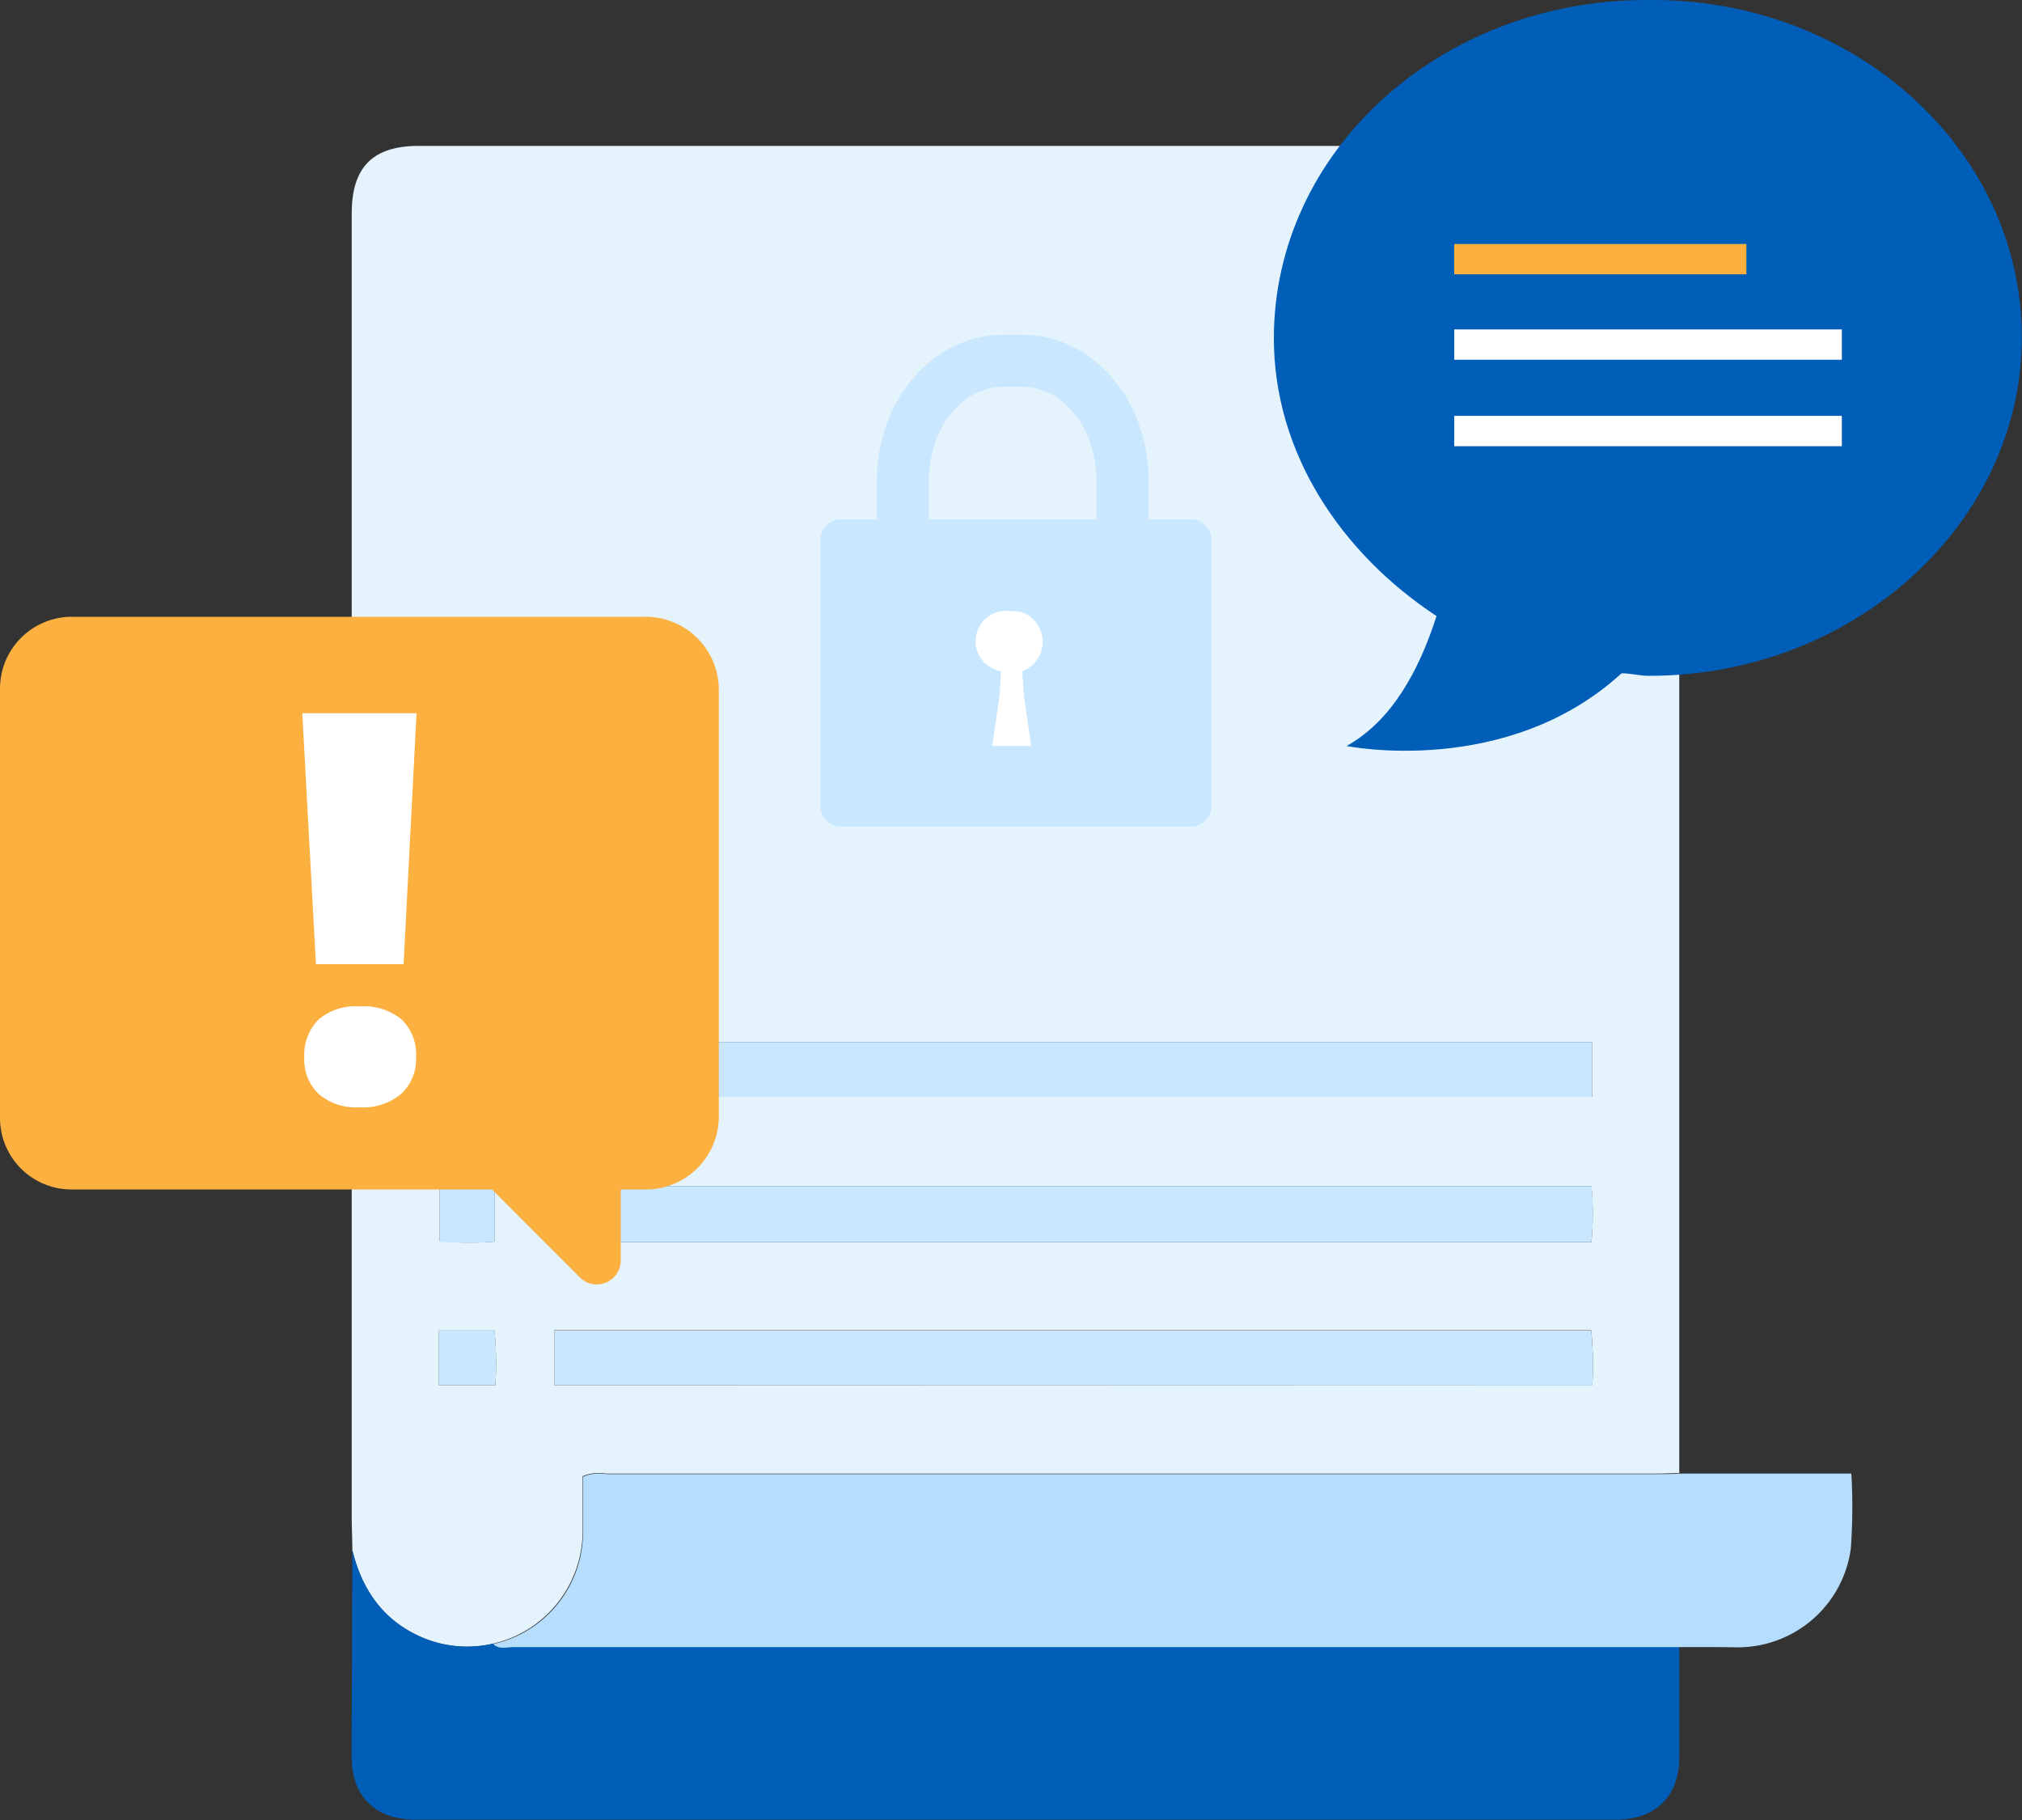 <svg id="design" xmlns="http://www.w3.org/2000/svg" viewBox="0 0 200 180"><rect x="0" y="0" width="200" height="180" fill="#333333" stroke="none"/><defs><style>.cls-1{fill:#e5f3fd;}.cls-2{fill:#005eb8;}.cls-3{fill:#b6defc;}.cls-4{fill:#c9e8ff;}.cls-5,.cls-8,.cls-9{fill:none;}.cls-6{fill:#fff;}.cls-7{fill:#fbb040;}.cls-8{stroke:#fbb040;}.cls-8,.cls-9{stroke-miterlimit:10;stroke-width:3px;}.cls-9{stroke:#fff;}</style></defs><path class="cls-1" d="M34.85,153.31c0-1.07-.06-2.14-.06-3.2q0-64.52,0-129c0-4.58,2.09-6.68,6.62-6.68H159.51c4.43,0,6.59,2.14,6.59,6.55V143.37c0,.77,0,1.54,0,2.32-.77,0-1.54.05-2.32.05H60a4.35,4.35,0,0,0-2.38.26c0,1.68,0,3.39,0,5.11A11.42,11.42,0,0,1,42,162.05C38,160.43,35.84,157.37,34.85,153.31Zm122.62-50.25H54.77a37.16,37.16,0,0,0,.16,5.42H157.47Zm-.06,19.78a29.3,29.3,0,0,0,0-5.54H54.87a33.07,33.07,0,0,0,0,5.54ZM54.84,137H157.5a34.92,34.92,0,0,0-.11-5.43H54.84Zm-5.9-34.09a33.59,33.59,0,0,0-5.44.12v5.56a41.07,41.07,0,0,0,5.46-.15A31,31,0,0,0,48.94,102.94Zm0,19.86v-5.47H43.46v5.45A30.38,30.38,0,0,0,48.94,122.8ZM43.41,137H49a34.65,34.65,0,0,0-.09-5.41H43.41Z"/><path class="cls-2" d="M34.85,153.31c1,4.06,3.19,7.12,7.17,8.74a11.32,11.32,0,0,0,6.73.51c.61.57,1.36.3,2,.3h79.69q17.84,0,35.66,0c0,3.63,0,7.25,0,10.88,0,3.91-2.31,6.21-6.22,6.22H41.06c-3.93,0-6.27-2.3-6.27-6.17C34.79,167,34.83,160.15,34.85,153.31Z"/><path class="cls-3" d="M166.14,162.9q-17.83,0-35.66,0H50.79c-.68,0-1.43.27-2-.3a11.35,11.35,0,0,0,8.87-11.44c0-1.72,0-3.43,0-5.11a4.35,4.35,0,0,1,2.38-.26H163.8c.78,0,1.55,0,2.32-.05h17a57,57,0,0,1-.05,7.41,11.28,11.28,0,0,1-11.39,9.77C169.83,162.89,168,162.89,166.14,162.9Z"/><path class="cls-4" d="M157.41,122.84H54.86a33.07,33.07,0,0,1,0-5.54H157.43A29.3,29.3,0,0,1,157.41,122.84Z"/><path class="cls-4" d="M54.84,137V131.6H157.39a34.92,34.92,0,0,1,.11,5.43Z"/><path class="cls-4" d="M157.47,103.06v5.42H54.93a37.16,37.16,0,0,1-.16-5.42Z"/><path class="cls-4" d="M48.94,102.94a31,31,0,0,1,0,5.53,41.07,41.07,0,0,1-5.46.15v-5.56A33.59,33.59,0,0,1,48.94,102.94Z"/><path class="cls-4" d="M48.94,122.8a30.38,30.38,0,0,1-5.48,0v-5.45h5.48Z"/><path class="cls-4" d="M43.41,137v-5.41h5.51A34.65,34.65,0,0,1,49,137Z"/><path class="cls-5" d="M98.94,67h0l-.17,2.44h0L98,74.89s0,0,0,0h4.09a0,0,0,0,0,0,0l-.75-5.2h0L101.15,67h0a3.29,3.29,0,0,0,1.73-4.73,3,3,0,0,0-2.85-1.6h0A3.26,3.26,0,0,0,98.94,67Z"/><path class="cls-4" d="M101.12,33.1H99.23c-6.89,0-12.49,6.43-12.49,14.34V53.2h5.15V47.44c0-5.07,3.29-9.19,7.34-9.19h1.89c4,0,7.33,4.12,7.33,9.19V53.2h5.16V47.44C113.61,39.53,108,33.1,101.12,33.1Z"/><path class="cls-4" d="M81.16,53.39V79.75a2,2,0,0,0,2,2h34.67a2,2,0,0,0,2-2V53.38a2,2,0,0,0-1.69-2H82.87A2,2,0,0,0,81.16,53.39Z"/><path class="cls-6" d="M100.06,60.45h0a2.85,2.85,0,0,1,2.67,1.5,3.08,3.08,0,0,1-1.62,4.42h0l.18,2.54h0l.7,4.86H98.15a0,0,0,0,1,0,0l.74-5.12h0L99,66.38h0a3,3,0,0,1,1-5.92Z"/><path class="cls-7" d="M7.07,61H63.76a7.24,7.24,0,0,1,7.34,7.09v42.49a7.22,7.22,0,0,1-7.34,7.06H61.4v7.07a2.37,2.37,0,0,1-4,1.67l-8.73-8.74H7a7.07,7.07,0,0,1-7-7.06V68.09A7.11,7.11,0,0,1,7.07,61Z"/><path class="cls-6" d="M29.9,70.54H41.2L39.92,95.36H31.25Zm9.75,37.67a5.83,5.83,0,0,1-4.11,1.3,5.61,5.61,0,0,1-4-1.3,4.7,4.7,0,0,1-1.44-3.66,4.93,4.93,0,0,1,1.41-3.72,5.65,5.65,0,0,1,4.11-1.29,5.81,5.81,0,0,1,4.11,1.29,4.78,4.78,0,0,1,1.42,3.72A4.64,4.64,0,0,1,39.65,108.21Z"/><path class="cls-2" d="M162.9,0C142.34,0,126,15.05,126,33.45c0,11.38,6.68,21.28,16.09,27.48-1.74,5.43-4.45,10.38-8.9,12.85,0,0,15.82,3.22,27.2-7.19,1,0,1.74.25,2.73.25,20.28,0,36.86-15.1,36.86-33.46C200,14.84,183.45-.25,162.9,0Z"/><line class="cls-8" x1="143.84" y1="25.63" x2="172.74" y2="25.63"/><line class="cls-9" x1="143.84" y1="34.08" x2="182.18" y2="34.08"/><line class="cls-9" x1="143.84" y1="42.63" x2="182.18" y2="42.63"/></svg>